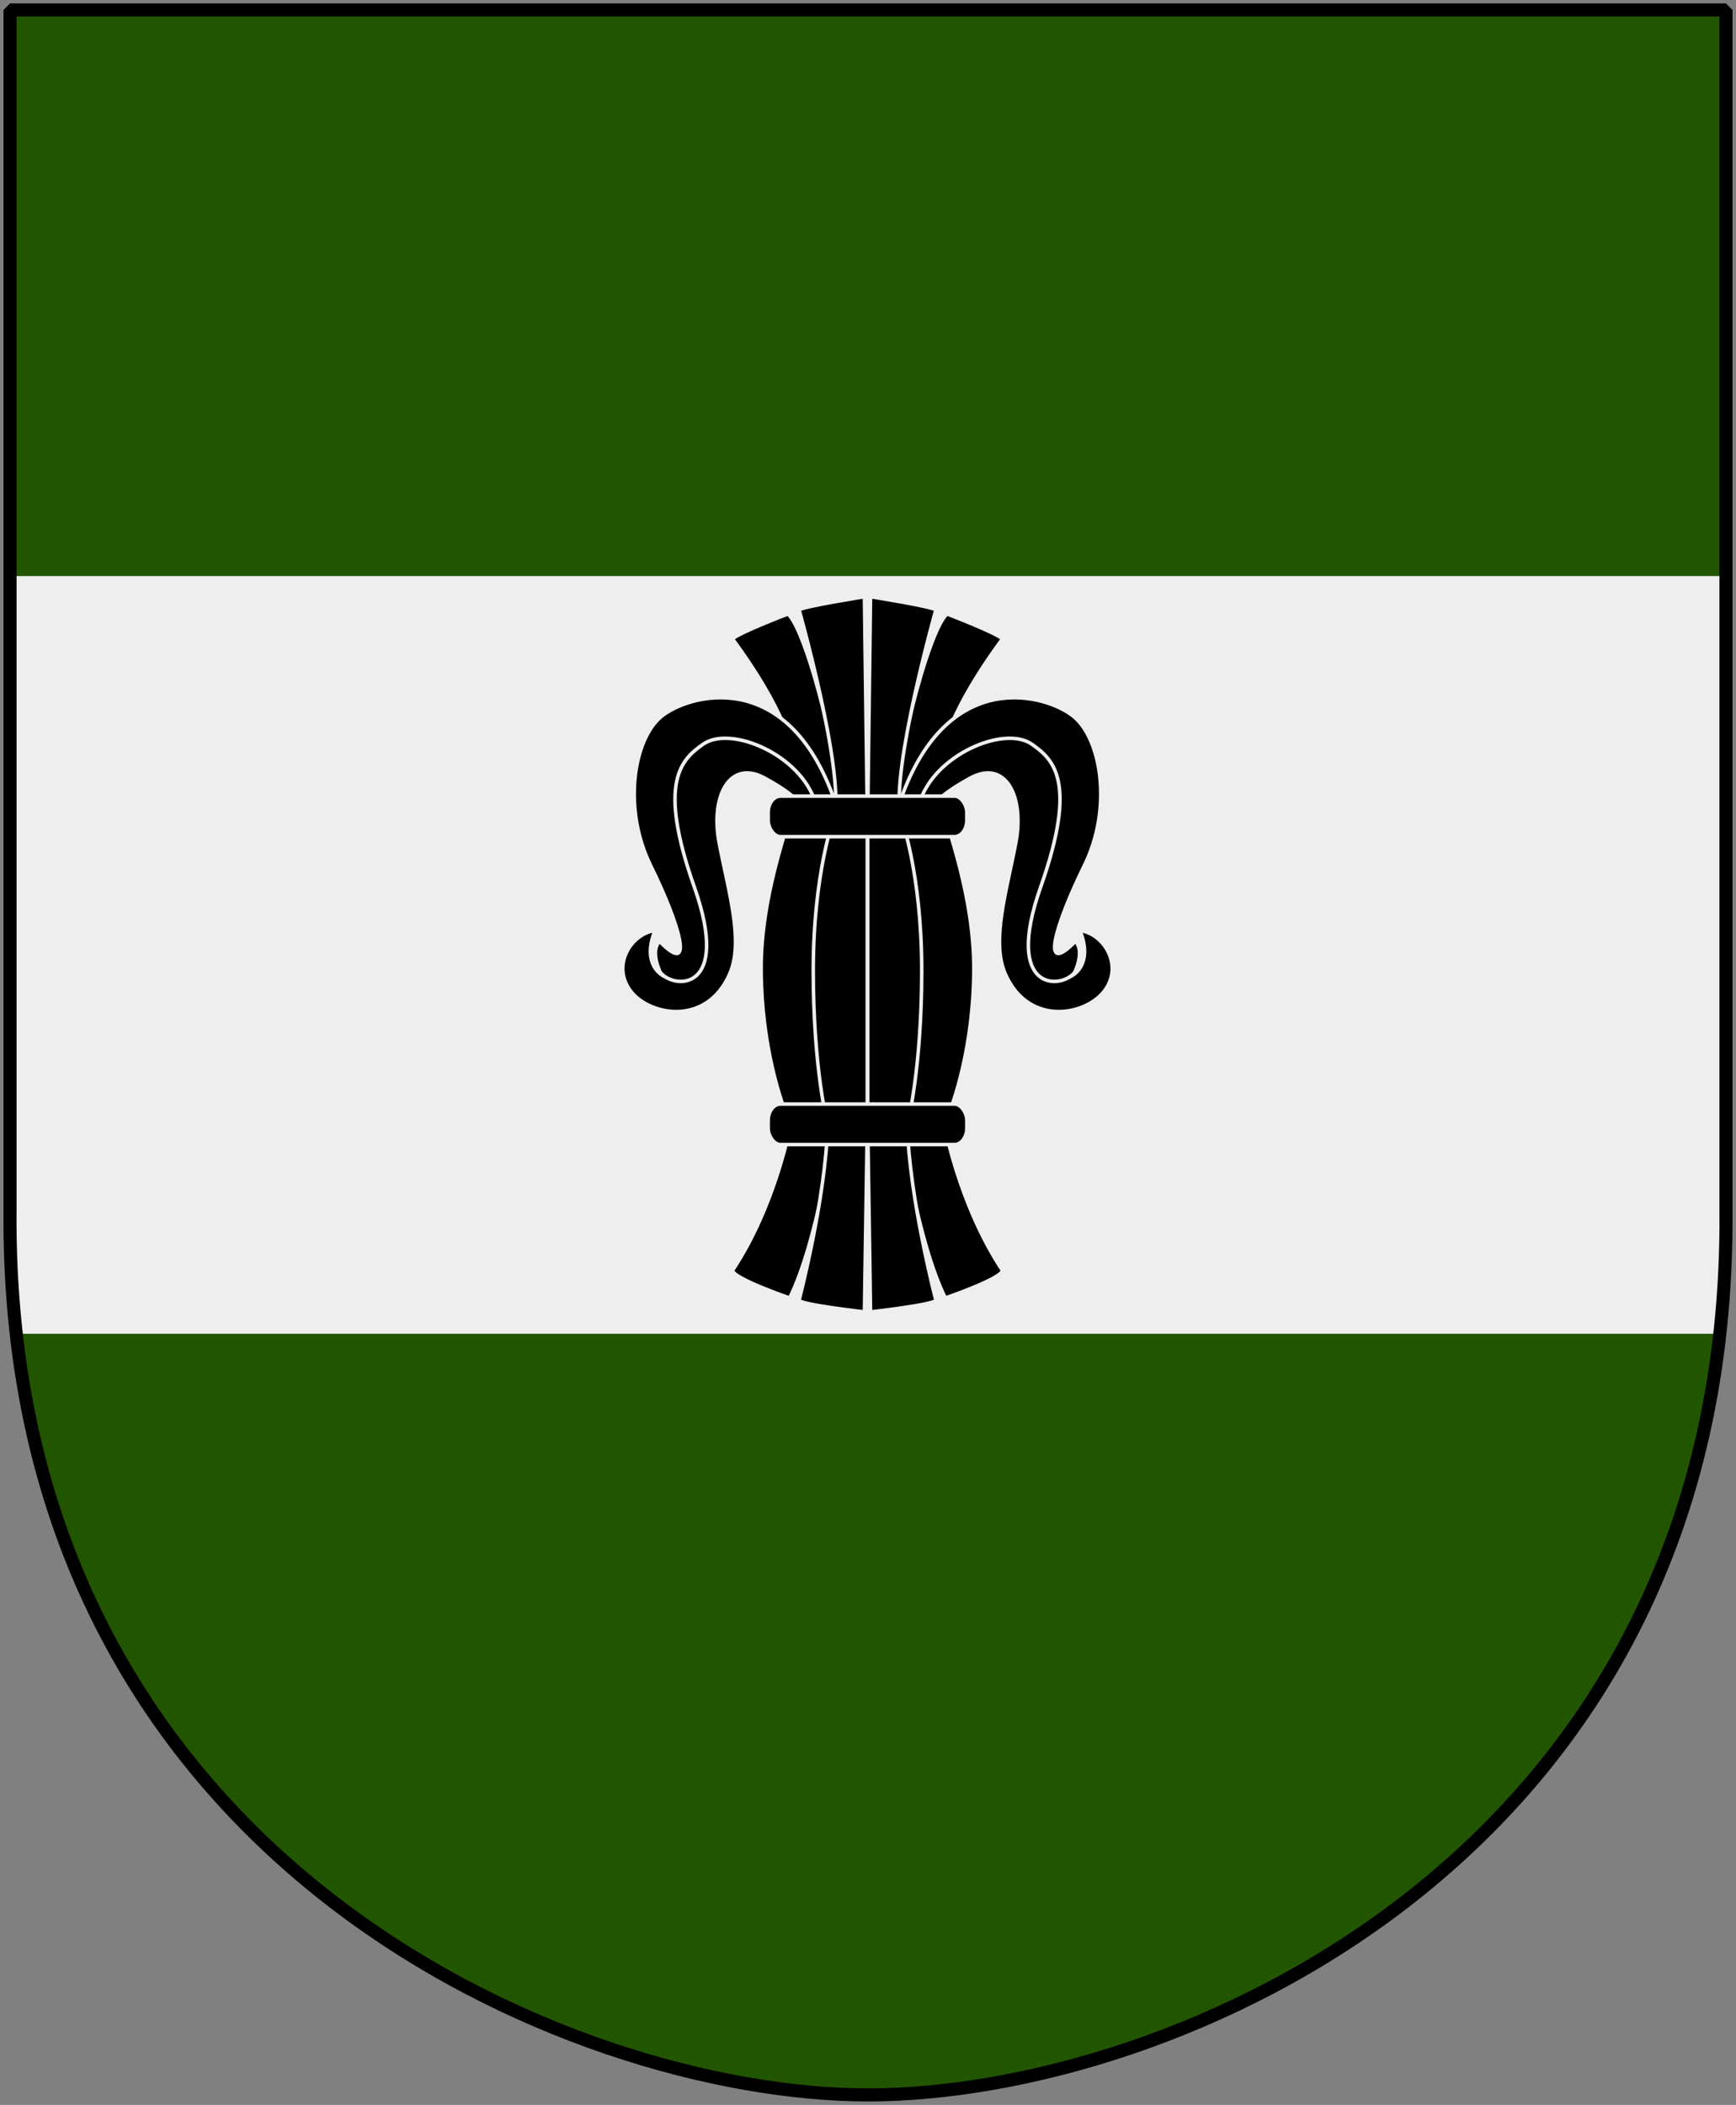 <?xml version="1.0" encoding="UTF-8" standalone="no"?>
<!-- Created with Inkscape (http://www.inkscape.org/) -->
<svg
   xmlns:dc="http://purl.org/dc/elements/1.1/"
   xmlns:cc="http://web.resource.org/cc/"
   xmlns:rdf="http://www.w3.org/1999/02/22-rdf-syntax-ns#"
   xmlns:svg="http://www.w3.org/2000/svg"
   xmlns="http://www.w3.org/2000/svg"
   xmlns:xlink="http://www.w3.org/1999/xlink"
   version="1.0"
   width="251"
   height="304.2"
   id="svg4166">
  <rect width="100%" height="100%" fill="#808080" stroke="none"/>
  <defs
     id="defs4168" />
  <path
     d="M 1.45,1.44 L 125.5,1.44 L 249.551,1.44 L 249.551,174.936 C 250.318,268.657 169.261,302.756 125.5,302.756 C 82.506,302.756 0.682,268.657 1.45,174.936 L 1.45,1.44 z "
     style="fill:#225500"
     id="Shield" />
  <rect
     width="248.111"
     height="109.5"
     x="1.444"
     y="83.254"
     style="fill:#eeeeee"
     id="Bjalke" />
  <path
     d="M 1.45,1.44 L 125.5,1.44 L 249.551,1.44 L 249.551,174.936 C 250.318,268.657 169.261,302.756 125.5,302.756 C 82.506,302.756 0.682,268.657 1.45,174.936 L 1.45,1.44 z "
     style="fill:none;fill-opacity:0;stroke:#000000;stroke-width:1.888;stroke-linejoin:bevel"
     id="Frame" />
  <g
     transform="matrix(0.255,0,0,0.255,65.714,68.994)"
     style="fill:#000000;stroke:#eeeeee;stroke-width:2"
     id="Vase">
    <use
       transform="matrix(-1,0,0,1,468.334,-2.6e-4)"
       id="use5468"
       x="0"
       y="0"
       width="468"
       height="553"
       xlink:href="#g5462" />
    <g
       transform="translate(0.495,0)"
       id="g5462">
      <path
         d="M 188.521,77.401 C 199.135,85.993 221.036,170.398 216.487,193.142 L 214.381,369.028 C 214.381,369.028 205.706,432.205 189.532,465.057 C 189.532,465.057 157.185,453.938 157.185,449.389 C 181.951,411.988 190.038,366.752 190.038,366.752 C 184.478,354.622 173.611,321.896 173.359,279.441 C 173.106,236.986 189.027,198.196 189.027,192.131 C 189.027,192.131 213.575,168.195 157.185,91.553 C 160.098,88.281 188.521,77.401 188.521,77.401 z "
         id="path2781" />
      <path
         d="M 231.944,67.622 C 231.944,67.622 233.544,191.758 233.544,191.758 C 233.544,191.758 233.544,366.433 233.544,366.433 C 233.544,366.433 231.944,472.968 231.944,472.968 C 231.944,472.968 195.398,468.826 194.892,466.299 C 194.892,466.299 210.066,408.327 211.077,366.882 C 211.077,366.882 202.926,335.81 202.926,279.466 C 202.926,223.627 214.9,192.049 214.9,192.049 C 220.46,165.767 194.892,75.033 194.892,75.033 C 197.925,73.011 231.944,67.622 231.944,67.622 z "
         id="path2779" />
      <path
         d="M 209.749,183.033 C 199.135,145.632 150.868,133.25 134.441,145.632 C 118.015,158.015 113.34,193.774 129.387,232.059 C 145.36,270.167 134.82,275.904 128.882,282.095 C 122.943,288.287 103.611,280.074 113.214,256.825 C 100.073,258.341 88.448,276.03 99.062,290.688 C 109.505,305.108 142.622,311.528 155.669,281.085 C 163.561,262.67 154.803,234.557 149.604,207.293 C 144.423,180.127 155.795,159.658 175.38,170.398 C 194.578,180.926 194.081,184.55 194.081,184.55 L 209.749,183.033 z "
         id="path5460" />
      <path
         d="M 214.803,182.528 C 188.016,106.715 131.878,123.043 116.752,135.524 C 101.016,148.507 94.766,187.582 110.687,219.929 C 126.808,252.683 136.463,284.117 115.741,262.89 C 110.276,268.813 116.246,280.579 116.246,280.579 C 123.828,290.182 156.618,291.92 135.452,232.059 C 114.342,172.355 128.202,159.778 140.506,151.192 C 156.14,140.282 196.103,157.257 204.189,184.55 L 214.803,182.528 z "
         id="path5458" />
    </g>
    <rect
       width="112.637"
       height="22.972"
       rx="7.021"
       ry="9.276"
       x="177.848"
       y="355.144"
       id="rect4553" />
    <rect
       width="112.637"
       height="22.972"
       rx="7.021"
       ry="9.276"
       x="177.848"
       y="180.63"
       id="rect2777" />
  </g>
</svg>
